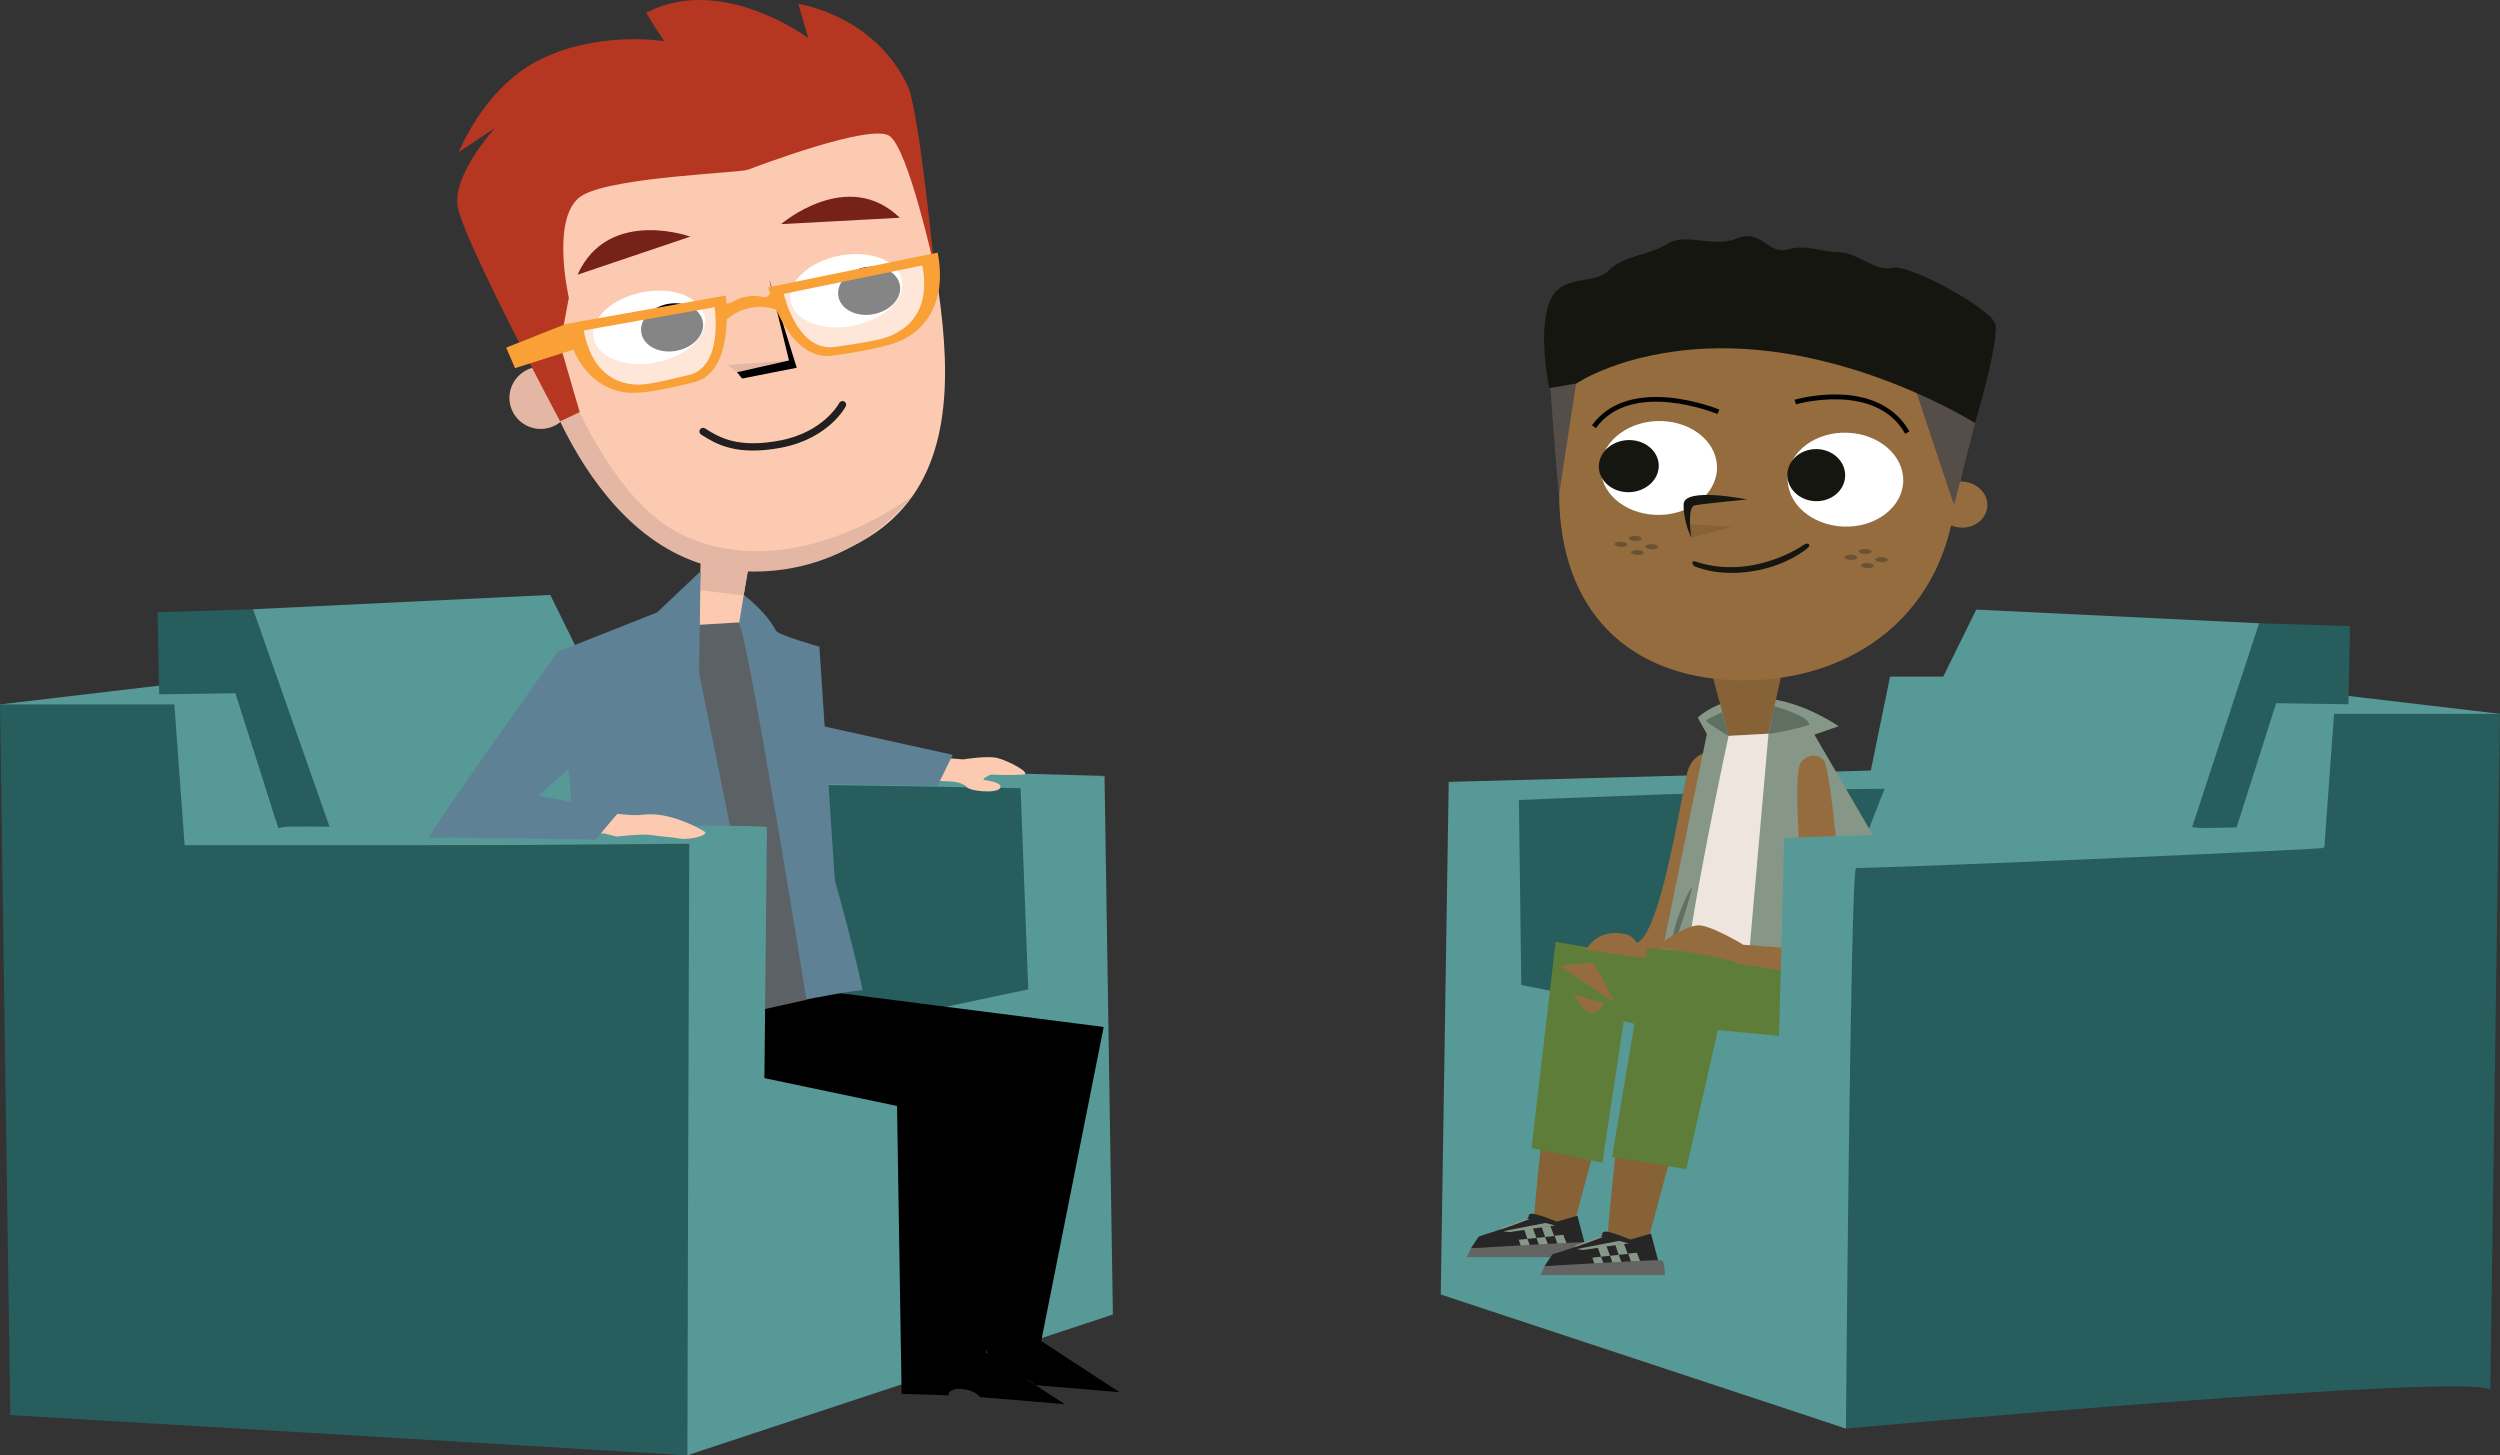 <?xml version="1.0" encoding="UTF-8"?><svg xmlns="http://www.w3.org/2000/svg" viewBox="0 0 1088.69 633.74"><rect x="0" y="0" width="1088.69" height="633.74" fill="#333333" stroke="none"/><defs><style>.cls-1{fill:#f9a036;}.cls-2{fill:#010101;}.cls-3{fill:#6a5334;}.cls-4{fill:#ede5de;}.cls-5,.cls-6{fill:#fff;}.cls-7{fill:#fccab0;}.cls-8{fill:#e3b7a4;}.cls-9{fill:#866236;}.cls-10{fill:#b63721;}.cls-11{fill:#161610;}.cls-12{fill:#231f20;}.cls-13{fill:#956c3e;}.cls-14{fill:#869787;}.cls-15{fill:#554e48;}.cls-16{fill:#646462;}.cls-17{fill:#5b6164;}.cls-18{fill:#285d5e;}.cls-19{fill:#272626;}.cls-20{fill:#579997;}.cls-21{fill:#5f6f62;}.cls-22{fill:#5d7d39;}.cls-23{fill:#5e8196;}.cls-24{fill:#762219;}.cls-25{fill:none;stroke:#000;stroke-miterlimit:7;stroke-width:1.09px;}.cls-6{opacity:.52;}</style></defs><g id="Layer_1"><polygon class="cls-20" points="0 306.75 74.2 298 110.21 265.31 239.64 259.07 254.73 289.72 279.05 289.72 290.34 344.71 80.4 368.06 0 306.75"/><polygon class="cls-20" points="299.27 633.74 484.64 572.43 480.99 337.89 299.27 368.06 299.27 633.74"/><polygon class="cls-20" points="480.99 337.89 273.58 332.3 80.4 368.06 308.2 370.98 480.99 337.89"/><path class="cls-18" d="m281.58,341.06c46.62,0,162.86,2.19,162.86,2.19l3.35,87.59-113.9,24.08,2.13-89.94-46.74-4.21-7.7-19.71Z"/><polygon class="cls-18" points="69.34 302.37 68.61 266.61 110.21 265.31 143.61 360.26 121.16 360.76 102.43 301.89 69.34 302.37"/><path class="cls-20" d="m124.06,360.08c4.07-.82,213.61,2.44,213.61,2.44,0,0,4.87,248.65,2.43,248.65s-40.83,22.56-40.83,22.56c0,0-1.57-258.98-4.83-258.98s-214.04-6.69-214.04-6.69l43.66-7.98Z"/><polygon class="cls-20" points="846.24 294.65 823.08 294.65 812.35 346.98 1012.16 369.21 1058.37 333.98 1088.69 310.86 1018.06 302.52 983.79 271.42 860.6 265.47 846.24 294.65"/><polygon class="cls-20" points="803.84 622.08 627.41 563.73 630.88 340.5 803.84 369.21 803.84 622.08"/><polygon class="cls-20" points="630.88 340.5 828.29 335.17 1012.16 369.21 795.34 371.99 630.88 340.5"/><path class="cls-18" d="m820.68,343.51c-44.38,0-159.23,4.86-159.23,4.86l1.03,80.58,108.41,21.38v-88.07h42.46l7.33-18.76Z"/><polygon class="cls-18" points="1022.69 306.69 1023.39 272.65 983.79 271.42 954.61 360.18 973.37 362.27 991.2 306.23 1022.69 306.69"/></g><g id="Boy"><path class="cls-13" d="m712.74,410.67c11.04-4.19,20.17-69.87,22.47-75.78,2.67-6.85,8.38-7.24,8.38-7.24l1.9,18.66s-6.47,72.35-25.9,74.26c-19.42,1.9-17.9-5.71-6.85-9.9Z"/><path class="cls-13" d="m777.68,425.85c2.44-1.27-18.89-3.43-18.89-3.43,0,0,9.02,8.59,18.89,3.43"/><path class="cls-13" d="m771.24,432.72c1.5-.38-13.74-6.44-13.74-6.44,0,0,6.87,8.16,13.74,6.44"/><path class="cls-13" d="m756.64,432.72s11.16,4.72,11.59,4.29c.43-.43-8.59,7.3-11.59-4.29"/><path class="cls-14" d="m743.3,319.66l-20.28,98.82,23.42,3.43,1.08,10.31,24.88,2.33.13,13.82,25.9-1.52,62.95-4.65-71.26-122.27,10.6-3.7c-39.7-25.42-61.41-3.71-61.41-3.71l4,7.14Z"/><polygon class="cls-9" points="745.02 291.48 752.75 320.47 770.14 319.5 776.9 288.58 745.02 291.48"/><path class="cls-13" d="m852.5,162.76c5.26,14.41,5.06,33.04-3.05,67.02-10.83,45.4-50.64,67.94-94.08,66.45-45.57-1.58-76.25-29.6-76.4-81.19-.13-42.91-3.74-56.7,8.27-53.71l44.99-11.32s36.89-15.93,56.52-8.37c10.67,4.11,4.4,11.72,4.4,11.72,0,0,32.77-7.04,38.04,7.37"/><path class="cls-13" d="m843.14,219.28c-.15,5.56,4.75,10.26,10.92,10.49,6.18.22,11.27-4.1,11.38-9.65.11-5.53-4.77-10.18-10.92-10.41-6.12-.24-11.23,4.05-11.38,9.58"/><path class="cls-11" d="m753.97,249.49c-7.25-.07-11.13-1.18-15.35-2.57-2.11-.7-2.5-3.6.72-2.07,23.74,7.35,44.68-6.47,46.14-7.6s3.93-.33,1.31,1.76-14.41,10.48-32.81,10.48Z"/><path class="cls-5" d="m778.51,207.77c-.59,11.34,10.29,21.01,24.28,21.54,13.98.52,25.63-8.3,26.02-19.63.39-11.23-10.46-20.71-24.24-21.24-13.8-.55-25.48,8.09-26.06,19.33"/><path class="cls-5" d="m697.16,202.68c-.89,11.33,9.78,21,23.84,21.53,14.05.53,25.99-8.28,26.69-19.6.7-11.22-9.96-20.7-23.81-21.24-13.87-.54-25.83,8.07-26.72,19.3"/><path class="cls-11" d="m778.36,206.4c-.28,6.27,5.16,11.59,12.14,11.85,6.97.26,12.8-4.63,13.02-10.9.23-6.25-5.2-11.51-12.12-11.78-6.92-.26-12.76,4.57-13.04,10.83"/><path class="cls-11" d="m696.27,202.44c-.44,6.28,5.06,11.61,12.28,11.89,7.22.27,13.38-4.61,13.78-10.88.39-6.25-5.1-11.52-12.27-11.8-7.17-.28-13.35,4.55-13.79,10.8"/><path class="cls-2" d="m829.68,188.91c-12.82-22.74-47.26-12.93-47.6-12.83l-.59-2c.37-.11,9.13-2.64,19.72-2.28,14.16.49,24.63,6.05,30.28,16.08l-1.81,1.02Zm-134.72-2.47l-1.69-1.22c16.5-22.86,55.07-7.01,55.46-6.85l-.8,1.92c-.37-.15-37.43-15.37-52.97,6.15Z"/><polygon class="cls-9" points="754.27 229.38 734.94 228.29 736.34 234.26 754.27 229.38"/><path class="cls-3" d="m816.6,243.64c-.02.6,1.2,1.15,2.74,1.2,1.54.06,2.8-.41,2.82-1.01.03-.62-1.21-1.14-2.74-1.2-1.54-.06-2.8.39-2.82,1.01"/><path class="cls-3" d="m809.48,240.07c-.02.61,1.21,1.15,2.74,1.21,1.53.05,2.8-.4,2.82-1.01.02-.62-1.21-1.15-2.74-1.21-1.54-.05-2.8.4-2.82,1.01"/><path class="cls-3" d="m810.39,246.21c-.02.61,1.2,1.15,2.75,1.19,1.53.05,2.79-.4,2.82-1.01.02-.61-1.21-1.14-2.74-1.2-1.54-.05-2.8.39-2.82,1.01"/><path class="cls-3" d="m803.26,242.63c-.02.61,1.21,1.15,2.74,1.2,1.54.05,2.8-.4,2.82-1.01.02-.62-1.21-1.15-2.75-1.21-1.54-.05-2.8.39-2.82,1.01"/><path class="cls-3" d="m716.5,237.98c-.02.6,1.21,1.15,2.75,1.2,1.53.06,2.8-.41,2.81-1.01.02-.62-1.21-1.16-2.75-1.21-1.53-.05-2.79.4-2.82,1.02"/><path class="cls-3" d="m709.39,234.4c-.02.62,1.21,1.15,2.74,1.2,1.54.05,2.8-.4,2.82-1.01.02-.61-1.21-1.15-2.75-1.2-1.54-.06-2.8.4-2.82,1.01"/><path class="cls-3" d="m710.29,240.53c-.02.6,1.21,1.15,2.75,1.2,1.53.06,2.8-.41,2.82-1.01.02-.62-1.22-1.15-2.75-1.2-1.54-.06-2.8.39-2.82,1.01"/><path class="cls-3" d="m703.16,236.96c-.03.61,1.21,1.15,2.74,1.21,1.54.05,2.8-.4,2.82-1.01.01-.62-1.2-1.15-2.75-1.21-1.54-.06-2.81.39-2.82,1.01"/><path class="cls-11" d="m760.9,217.52s-27.66-5.67-27.74,2.15c-.08,7.85,3.3,14.25,3.3,14.25,0,0-1.9-13.1,1.5-13.83,3.4-.72,22.94-2.58,22.94-2.58"/><path class="cls-15" d="m678.97,215.04c-.73-1.52-4.33-53.11-4.33-53.11l12.6-.6-8.27,53.71Z"/><path class="cls-15" d="m850.97,219.88c-.73-1.52-19.77-59.15-19.77-59.15l31.67,12.59-11.9,46.56Z"/><path class="cls-11" d="m674.64,169.02l11.84-2s19.6-13.52,56.39-15.2c61.58-2.8,117.25,32.45,117.25,32.45l3.62-13.14s6.14-22.68,5.33-29.51c-.8-6.8-38.22-26.99-45.02-25-6.8,2-15.6-6.8-23.19-6.8s-14-3.6-22.4-1.2c-8.4,2.4-11.6-9.2-21.99-4.8-10.4,4.4-21.99-2.8-30.39,2.4-8.4,5.2-18.8,4.8-25.59,11.6-6.8,6.8-21.19.8-25.99,14.4-4.8,13.6.16,36.79.16,36.79"/><path class="cls-4" d="m752.75,320.46s-16.7,77.39-18.98,104.81,25.95,12.65,25.95,12.65l10.42-118.42-17.39.97Z"/><path class="cls-21" d="m752.75,320.46c-.86-.43-10.38-6.16-9.74-6.8.64-.64,6.85-3.43,6.85-3.43l2.88,10.23Z"/><path class="cls-21" d="m787.96,315.42c0,.81-18.46,4.72-17.82,4.08.64-.64,2.36-12.02,2.36-12.02,0,0,14.71,3.99,15.46,7.94Z"/><path class="cls-21" d="m728.49,412.47c.26,1.04,9.1-26.19,8.24-25.97-.86.22-9.96,19.1-8.24,25.97"/><path class="cls-21" d="m791.51,412.47c-.26,1.04-15.24-28.99-14.39-28.77.86.22,16.1,21.9,14.39,28.77"/><path class="cls-9" d="m695.93,494.22l-10.31,38.22s-17.6,5.58-17.6-.43,3.86-41.22,3.86-41.22l24.05,3.43Z"/><path class="cls-19" d="m690.35,542.31l-3.44-12.88-9.02,2.58s-9.02-3.86-11.16-3.43c-2.15.43.43,1.29-3.01,3.01-3.44,1.72-19.75,6.87-19.75,6.87l-3.43,5.15,49.81-1.29Z"/><polygon class="cls-14" points="682.46 542.15 680.77 537.72 676.99 538.12 678.52 542.55 682.46 542.15"/><polygon class="cls-14" points="676.83 538.28 675.14 533.86 671.35 534.26 672.88 538.69 676.83 538.28"/><polygon class="cls-14" points="674.57 543.11 672.88 538.69 669.1 539.09 670.63 543.52 674.57 543.11"/><polygon class="cls-14" points="669.1 539.09 667.41 534.66 663.62 535.06 665.15 539.49 669.1 539.09"/><polygon class="cls-14" points="666.84 543.92 665.15 539.49 661.37 539.89 662.9 544.32 666.84 543.92"/><path class="cls-14" d="m677.23,533.69c-.97,0-19.32,2.74-19.57,2.82-.24.08-3.14-.32-2.9-.4.24-.08,18.28-3.54,18.28-3.54l4.19,1.13Z"/><path class="cls-16" d="m692.93,547.46c0-1.29.11-6.01-1.61-6.44-1.72-.43-50.78,2.58-50.78,2.58l-1.72,3.86h54.1Z"/><path class="cls-14" d="m666.12,530.88c-.48.16-12.8,4.59-12.8,4.59l1.13-1.05,10.06-3.78,1.61.24Z"/><path class="cls-9" d="m727.98,502l-10.31,38.22s-17.6,5.58-17.6-.43,3.86-41.22,3.86-41.22l24.05,3.43Z"/><path class="cls-19" d="m722.4,550.1l-3.44-12.88-9.02,2.58s-9.02-3.86-11.16-3.43c-2.15.43.43,1.29-3.01,3.01-3.44,1.72-19.75,6.87-19.75,6.87l-3.43,5.15,49.81-1.29Z"/><polygon class="cls-14" points="714.51 549.93 712.82 545.51 709.04 545.91 710.57 550.34 714.51 549.93"/><polygon class="cls-14" points="708.88 546.07 707.19 541.64 703.4 542.04 704.93 546.47 708.88 546.07"/><polygon class="cls-14" points="706.62 550.9 704.93 546.47 701.15 546.88 702.68 551.3 706.62 550.9"/><polygon class="cls-14" points="701.15 546.87 699.46 542.45 695.67 542.85 697.2 547.28 701.15 546.87"/><polygon class="cls-14" points="698.89 551.71 697.2 547.28 693.42 547.68 694.95 552.11 698.89 551.71"/><path class="cls-14" d="m709.28,541.48c-.97,0-19.32,2.74-19.57,2.82-.24.08-3.14-.32-2.9-.4.24-.08,18.28-3.54,18.28-3.54l4.19,1.13Z"/><path class="cls-16" d="m724.98,555.25c0-1.29.11-6.01-1.61-6.44-1.72-.43-50.78,2.58-50.78,2.58l-1.72,3.86h54.1Z"/><path class="cls-14" d="m698.17,538.66c-.48.16-12.8,4.59-12.8,4.59l1.13-1.05,10.06-3.78,1.61.24Z"/><polygon class="cls-22" points="717.31 412.77 702.04 503.83 734.32 509.15 748.09 448.58 789.76 452.51 796.63 419.34 717.31 412.77"/><polyline class="cls-22" points="745.01 422.48 735.87 451.61 707.1 444.73 697.79 506.35 666.95 499.92 677.42 410.16 746.44 421.91"/><path class="cls-13" d="m679.25,420.6s11.59-1.29,13.74-1.29,9.88,17.18,9.88,17.18l-23.62-15.89Z"/><path class="cls-13" d="m685.26,433.06l13.31,3.86s-5.58,11.16-13.31-3.86"/><path class="cls-13" d="m808.89,427.81l-50.84-8s-6.47-2.28-14.47-3.81c-5.55-1.06-22.85-3.43-22.85-3.43,0,0,13.71-10.66,20.18-9.52s18.28,8.38,18.28,8.38l51.41,3.81-1.71,12.57Z"/><path class="cls-13" d="m783.57,368.3s-2.45-32.93.76-36.46c3.81-4.19,7.62-3.05,9.9-.76s5.71,37.98,5.71,37.98l-16.38-.76Z"/><path class="cls-13" d="m690.65,413.72s4.57-9.9,17.52-6.85c5.31,1.25,7.62,10.28,7.62,10.28l-25.13-3.43Z"/></g><g id="Guardian"><path class="cls-7" d="m406.9,329.7l12.6,1s9.95-1.66,14.59-.66,16.02,7.02,11.28,7.3c-5.64.33-13.93,0-13.93,0,0,0-4.64,1.99-2.65,2.32s8.29,1.33,6.63,3.65-12.94,1.33-14.59-.66-6.3-2.32-6.3-2.32l-14.59-.66,6.97-9.95Z"/><path d="m426.9,608.4l36.77,3.09-34.07-22.3,17.19-134.5-124.91-17.39-55.87,18.18,124.63,26.14,1.99,125.38,20.54.65c-.79-3.82,9.54-3.99,13.73.76Z"/><path d="m450.73,603.18l36.77,3.09-34.07-22.3,27.2-136.75-127.6-16.35-45.7,20.21,120.14,20.58,2.57,127.46,6.97,3.29c-.79-3.82,9.54-3.99,13.73.76Z"/><path class="cls-23" d="m360.8,375.14c1.43.72,15.76,56.95,14.69,56.24-1.07-.72-24.53,3.91-24.53,3.91l-20.34-124.71,30.18,64.57Z"/><line class="cls-25" x1="286.6" y1="327.45" x2="306.24" y2="328.79"/><path class="cls-23" d="m337.91,274.64c-4.71-9.43-17.73-18.46-17.73-18.46l-6.59,88.66,50.2,42.24-6.97-105.48s-17.91-4.98-18.91-6.97Z"/><path class="cls-17" d="m321.77,271.44c3.83,4.49,29.4,163.95,29.4,163.95l-82.51,18.33,31.42-192.48,21.7,10.2Z"/><polygon class="cls-7" points="326.85 240.73 321.93 271.02 304.52 272.1 305.34 237.18 326.85 240.73"/><polygon class="cls-8" points="327.54 238.61 323.8 259.32 304.85 257.01 305.56 234.65 327.54 238.61"/><polygon class="cls-23" points="311.72 441.41 333.18 435.05 299.53 268.73 287.99 279.7 311.72 441.41"/><polygon class="cls-23" points="258.98 458.11 302.18 450.84 305.07 248.77 286.17 266.68 242.83 283.82 258.98 458.11"/><path class="cls-7" d="m215.13,101.57s33.03,163.47,128.52,145.13c100.41-19.28,62.9-122.09,51.8-193.36l-65.45-13.2-115.94,55.9"/><path class="cls-8" d="m320.95,162.1l-4.27-3.11,26.91-2.02s-15.74,8.16-22.65,5.12"/><path class="cls-8" d="m236.08,138.16s21.76,75.96,60.78,94.6c48.54,23.19,99.98-16.48,99.98-16.48,0,0-24.38,34.48-72.53,32.55-68.92-2.76-93.08-98.75-93.08-98.75l4.84-11.93Z"/><polygon points="334.95 121.57 346.97 160.15 323.16 164.84 320.95 162.1 343.59 156.98 334.95 121.57"/><path class="cls-8" d="m222.09,175.81c1.41,7.35,8.57,12.16,15.97,10.73s12.28-8.54,10.86-15.89-8.56-12.16-15.98-10.73-12.27,8.54-10.86,15.89"/><path class="cls-5" d="m306.92,137.9c1.62,8.44-7.9,17.36-21.26,19.93s-25.51-2.19-27.13-10.63,7.9-17.36,21.26-19.93,25.51,2.19,27.13,10.63"/><path d="m306.05,140c1.08,5.63-4.03,11.34-11.41,12.75-7.38,1.42-14.24-1.99-15.33-7.62-1.08-5.62,4.03-11.34,11.41-12.75s14.25,2,15.33,7.62"/><path class="cls-5" d="m392.74,121.96c1.62,8.44-7.9,17.36-21.26,19.93-13.36,2.57-25.51-2.19-27.13-10.63-1.62-8.44,7.9-17.36,21.26-19.93,13.36-2.57,25.51,2.19,27.13,10.63"/><path d="m391.86,124.06c1.08,5.63-4.03,11.34-11.41,12.75s-14.25-1.99-15.33-7.62,4.03-11.34,11.41-12.75c7.38-1.42,14.25,2,15.33,7.62"/><path class="cls-12" d="m340.43,194.92c-19.95,3.83-28.81-1.72-34.67-5.4l-.44-.28c-.74-.47-.97-1.45-.51-2.19.47-.74,1.45-.97,2.19-.51l.45.28c2.75,1.73,6.18,3.87,11.19,5.13,5.95,1.49,12.89,1.44,21.19-.16,18.87-3.62,25.59-16.17,25.66-16.3.4-.78,1.36-1.08,2.14-.68.78.4,1.08,1.36.68,2.14-.08.15-1.91,3.63-6.29,7.58-3.99,3.61-10.98,8.34-21.59,10.37Z"/><path class="cls-24" d="m251.51,119.63l49.06-16.58c2.55.88-35.35-13.9-49.06,16.58Z"/><path class="cls-24" d="m391.85,94.83l-51.71,2.77s28.86-24.87,51.71-2.77Z"/><path class="cls-10" d="m252.45,179.46l-8.56-29.38,3.83-20.42s-8.54-37.01,6.41-44.89c14.95-7.88,67.61-9.41,71.62-10.89s53.36-20.27,61.59-14.69c8.23,5.58,19.56,57.34,19.56,57.34,0,0-6.75-68.65-11.54-78.92C380.82,6.45,347.67,1.69,347.67,1.69l4.3,14.92s-37.58-28.17-70.45-11.13c-.44.23,7.76,12.47,7.76,12.47,0,0-29.77-5-55.89,8.94-23.04,12.3-33.59,39.37-33.59,39.37l15.83-10.59s-18.35,19.98-16.39,33.92,44.67,93.88,44.67,93.88l8.55-4.01Z"/><path class="cls-6" d="m251.07,142.29l62.49-10.93s3.77,28.98-11.86,32.34c-15.64,3.36-25.86,6.93-29.88,5.56-4.02-1.37-21.17-12.4-20.74-26.97Z"/><path class="cls-6" d="m338.04,125.59l66.43-11.86s4.84,24.3-14,33.28c-14.44,6.88-27.66,6.92-31.68,5.55-4.02-1.37-12.86-3.61-20.74-26.97Z"/><path class="cls-1" d="m246.37,141.11l69.66-12.42s4.43,33.32-13.8,37.78-24.76,4.93-29.62,4.44c-4.87-.5-21.29-4.02-26.24-29.79Zm29.56,26.29c4.09.42,8.78-.35,24.08-4.09,15.31-3.74,11.17-29.55,11.17-29.55l-56.99,10.14c4.16,21.64,17.65,23.08,21.74,23.5Z"/><path class="cls-1" d="m393.73,147.64c-4.63,2.32-11.29,4.37-31.06,7.22-19.77,2.84-28.12-29.73-28.12-29.73l73.79-15.12c4.95,25.77-9.98,35.31-14.61,37.64Zm7.93-32.06l-60.37,12.39s5.77,25.5,22.37,23.11c16.6-2.39,21.54-3.47,25.43-5.42,3.89-1.95,16.72-8.45,12.56-30.09Z"/><path class="cls-1" d="m313.56,131.37s2.02,1.22,4.06.65,3.36-2.08,7.67-2.9,7.64.68,8.61.14,2.26-2.22,2.26-2.22l2.86,8.4s-4.66-2.86-11.91-1.47c-8.8,1.69-12.88,7.48-12.88,7.48l-.68-10.07Z"/><path class="cls-1" d="m249.92,152.17l-25.63,8.14-3.86-8.92c.66-.31,25.94-10.29,25.94-10.29l3.56,11.07Z"/></g><g id="Chair_fore"><path class="cls-18" d="m1084.44,605.41c-2.13-8.34-280.59,16.67-280.59,16.67v-252.87h208.32l4.25-58.35h72.28l-4.25,294.55Z"/><path class="cls-20" d="m974.52,360.33s-198.13,3.54-197.68,4.86-6.63,245-6.63,245l33.64,11.89s2.01-244.01,4.39-244.06c38.92-.88,205.74-8.32,203.93-8.8s-37.64-8.89-37.64-8.89Z"/><path class="cls-20" d="m102.43,301.89l18.73,58.88s212.83-2.49,212.83-.5-2.65,259.38-2.65,259.38l-32.07,14.1L42.11,369.55l25.87-61.03,34.45-6.63Z"/><path class="cls-18" d="m4.47,616.22c2.23-8.76,294.8,17.52,294.8,17.52v-265.67H80.4l-4.47-61.31H0l4.47,309.47Z"/><path class="cls-18" d="m80.04,369.05c5.71,0,220.11-1.63,220.11-1.63l-.88,266.32L4.47,616.22l75.57-247.17Z"/><polygon class="cls-23" points="354.83 315.44 414.86 328.71 408.23 342.31 353.83 341.31 354.83 315.44"/><path class="cls-7" d="m255.21,362.54l8.18.44,5.09,1.33s11.06-1.33,15.26-.66,8.62.88,12.6,1.55,12.83-1.55,10.39-3.1-15.48-8.84-26.76-7.3c-6.45.88-21.45-1.99-21.45-1.99l-3.32,9.73Z"/><path class="cls-23" d="m243.05,283.6s-58.38,82.04-56.39,81.37,72.75.66,72.75.66c0,0,10.17-12.38,10.61-12.38,2.1,0-35.6-6.63-35.6-6.63l19.24-17.25-10.61-45.77Z"/></g></svg>